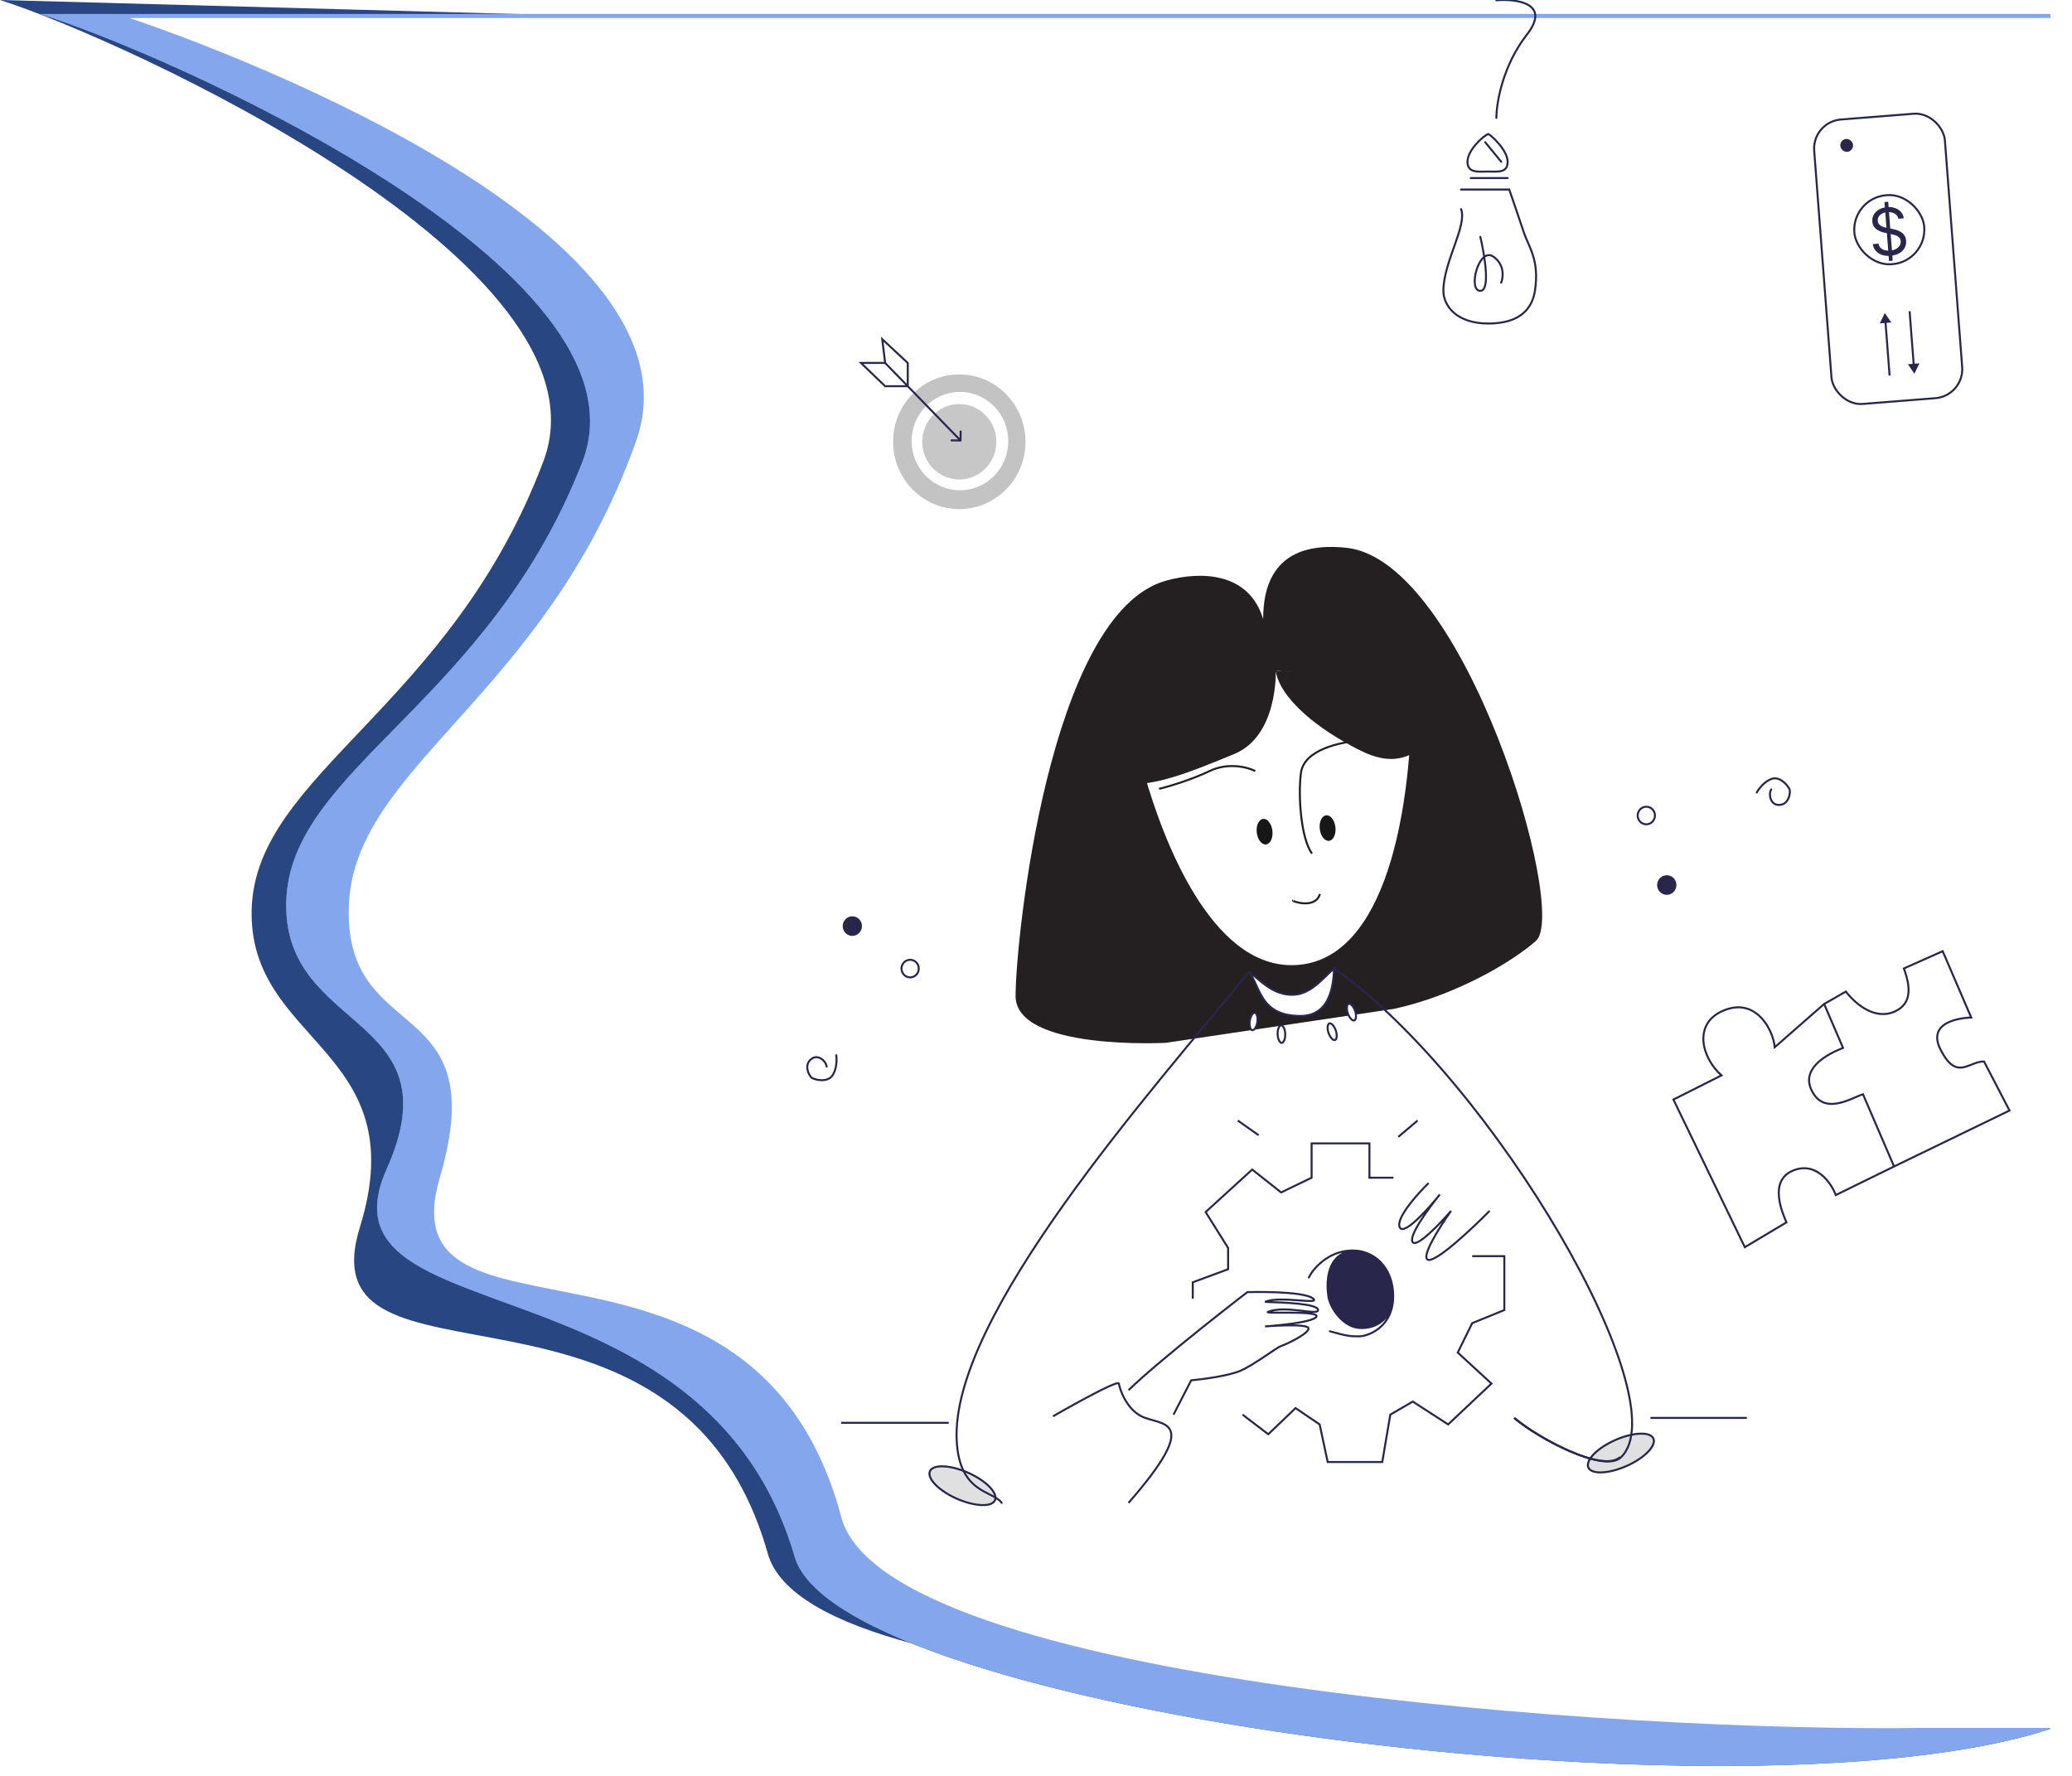 <?xml version="1.0" encoding="UTF-8"?> <svg xmlns="http://www.w3.org/2000/svg" width="231" height="198" viewBox="0 0 231 198" fill="none"><path d="M60.589 51.407C68.836 29.447 13.592 4.317 0 0L221.858 6.027V189.315H206.281C172.683 189.795 90.589 190.94 85.598 173.22C75.748 138.245 33.798 157.192 40.127 136.806C46.312 116.883 27.602 116.376 28.06 101.324C28.518 86.271 50.281 78.855 60.589 51.407Z" fill="#284682"></path><g filter="url(#filter0_d_874_40)"><path d="M67.375 49.957C75.742 28.429 20.703 4.237 6.912 0.005H231V185.161V191.21C197.393 202.276 96.121 189.407 91.057 172.034C81.063 137.745 37.117 147.678 45.567 128.776C53.346 111.375 33.906 113.653 34.371 98.895C34.836 84.138 56.916 76.868 67.375 49.957Z" fill="#83A6EC"></path><path d="M67.375 49.957C75.742 28.429 20.703 4.237 6.912 0.005H231V185.161V191.21C197.393 202.276 96.121 189.407 91.057 172.034C81.063 137.745 37.117 147.678 45.567 128.776C53.346 111.375 33.906 113.653 34.371 98.895C34.836 84.138 56.916 76.868 67.375 49.957Z" fill="#676B74"></path><path d="M67.375 49.957C75.742 28.429 20.703 4.237 6.912 0.005H231V185.161V191.21C197.393 202.276 96.121 189.407 91.057 172.034C81.063 137.745 37.117 147.678 45.567 128.776C53.346 111.375 33.906 113.653 34.371 98.895C34.836 84.138 56.916 76.868 67.375 49.957Z" fill="#83A6EC"></path></g><g filter="url(#filter1_d_874_40)"><path d="M72.245 47.201C80.363 24.36 29.136 4.49 15.756 0H231V190.645H215.666C182.592 191.144 100.047 185.591 95.134 167.16C85.437 130.78 44.141 150.489 50.371 129.284C56.46 108.562 39.772 114.778 40.223 99.121C40.674 83.465 62.097 75.751 72.245 47.201Z" fill="white"></path></g><path d="M113.224 111.038C113.224 117.17 129.993 116.268 129.993 116.268L155.414 112.481C162.094 111.038 168.423 107.38 171.236 104.906C174.927 101.66 163.325 62.522 150.14 61.079C142.019 60.191 140.823 65.368 140.823 69.015C139.241 63.785 133.878 63.657 129.993 64.74C116.915 68.387 113.224 104.906 113.224 111.038Z" fill="#241F21"></path><path d="M143.988 107.611C134.968 107.611 129.69 93.663 127.639 86.509L142.406 74.786L157.417 76.322C157.417 92.822 153.656 107.611 143.988 107.611Z" fill="white"></path><path d="M144.163 100.397C143.812 100.397 146.624 101.479 147.152 99.676" stroke="#241F21" stroke-width="0.224"></path><path d="M139.944 85.969C139.124 85.548 136.956 84.959 134.846 85.969C132.737 86.979 130.217 87.712 129.221 87.953" stroke="#241F21" stroke-width="0.224"></path><path d="M151.899 82.542C149.262 82.722 145.394 83.624 145.043 86.149C144.691 88.674 145.043 93.544 146.273 95.167" stroke="#241F21" stroke-width="0.224"></path><ellipse cx="0.879" cy="1.432" rx="0.879" ry="1.432" transform="matrix(0.992 -0.122 0.117 0.993 139.944 91.412)" fill="#171717"></ellipse><ellipse cx="0.879" cy="1.432" rx="0.879" ry="1.432" transform="matrix(0.992 -0.122 0.117 0.993 146.969 91.011)" fill="#171717"></ellipse><path d="M142.23 74.786C142.23 74.786 142.512 82.052 137.59 84.072C132.668 86.092 127.99 88.072 124.475 87.231L142.23 74.786L163.959 75.956C158.158 87.231 154.115 85.154 149.72 82.629C145.401 80.147 142.523 77.131 142.23 74.786Z" fill="#241F21"></path><path d="M162.888 23.318C163.605 25.14 160.919 29.2 160.919 32.427C160.919 34.067 162.351 36.071 165.932 36.071C169.513 36.071 170.823 34.367 171.124 32.427C171.661 28.966 170.408 27.508 169.871 25.869C169.441 24.557 168.618 22.165 168.26 21.132H162.888M165.574 15.849L166.469 16.942L167.364 18.035M165.037 26.415C165.514 28.419 166.183 32.427 165.037 32.427C163.605 32.427 164.858 27.508 166.469 28.601C167.758 29.476 167.603 30.909 167.364 31.516M165.932 14.938C165.395 15.121 163.605 16.724 163.605 18.035C163.605 19.347 164.858 19.128 165.932 19.128C167.006 19.128 168.08 19.311 168.08 18.035C168.08 16.76 166.29 15.121 165.932 14.938Z" stroke="#28274B" stroke-width="0.223" stroke-linecap="round"></path><path d="M163.963 19.856H168.081" stroke="#28274B" stroke-width="0.223" stroke-linecap="round"></path><path d="M166.827 0.032C169.095 -0.15 172.95 0.36 170.229 3.858C167.507 7.355 166.827 11.509 166.827 13.148" stroke="#28274B" stroke-width="0.223" stroke-linecap="round"></path><g filter="url(#filter2_f_874_40)"><ellipse cx="3.956" cy="1.978" rx="3.956" ry="1.978" transform="matrix(0.862 0.507 -0.862 0.507 105.595 162.642)" fill="#E0E0E0"></ellipse><path d="M110.616 167.595C110.201 167.839 109.46 167.875 108.55 167.697C107.648 167.521 106.621 167.139 105.691 166.593C104.761 166.046 104.112 165.444 103.811 164.914C103.508 164.379 103.571 163.944 103.986 163.7C104.4 163.456 105.141 163.419 106.052 163.598C106.954 163.774 107.98 164.155 108.91 164.702C109.84 165.248 110.489 165.851 110.79 166.381C111.093 166.916 111.031 167.351 110.616 167.595Z" stroke="#28274B" stroke-width="0.223"></path></g><g filter="url(#filter3_f_874_40)"><ellipse cx="3.956" cy="1.978" rx="3.956" ry="1.978" transform="matrix(0.862 -0.507 0.862 0.507 175.59 163.006)" fill="#E0E0E0"></ellipse><path d="M184.021 160.056C184.436 160.3 184.499 160.735 184.195 161.27C183.895 161.8 183.246 162.403 182.316 162.949C181.385 163.496 180.359 163.877 179.457 164.054C178.547 164.232 177.806 164.195 177.391 163.951C176.976 163.708 176.914 163.273 177.217 162.738C177.518 162.208 178.167 161.605 179.097 161.058C180.027 160.512 181.053 160.131 181.955 159.954C182.866 159.776 183.606 159.813 184.021 160.056Z" stroke="#28274B" stroke-width="0.223"></path></g><path d="M93.769 158.635H105.765" stroke="#28274B" stroke-width="0.223"></path><path d="M184.004 158.088H194.747" stroke="#28274B" stroke-width="0.223"></path><path d="M137.992 124.932L140.319 126.571" stroke="#28274B" stroke-width="0.223"></path><path d="M155.895 126.753L158.044 124.932" stroke="#28274B" stroke-width="0.223"></path><path d="M92.158 118.922C92.098 118.315 91.263 117.556 90.546 118.011C89.472 118.694 90.258 120.05 90.546 120.197C90.904 120.379 91.876 120.631 92.516 120.197C93.156 119.763 93.351 118.497 93.232 117.646" stroke="#28274B" stroke-width="0.223" stroke-linecap="round"></path><path d="M197.466 88.017C197.15 88.536 197.359 89.655 198.2 89.737C199.461 89.861 199.649 88.298 199.507 88.003C199.332 87.637 198.712 86.835 197.944 86.783C197.177 86.732 196.265 87.615 195.851 88.364" stroke="#28274B" stroke-width="0.223" stroke-linecap="round"></path><path d="M102.431 107.991C102.431 108.535 101.998 108.973 101.468 108.973C100.938 108.973 100.505 108.535 100.505 107.991C100.505 107.448 100.938 107.01 101.468 107.01C101.998 107.01 102.431 107.448 102.431 107.991Z" stroke="#28274B" stroke-width="0.223"></path><path d="M182.777 90.329C183.101 89.899 183.706 89.818 184.128 90.147C184.55 90.476 184.63 91.092 184.306 91.522C183.982 91.952 183.377 92.033 182.955 91.704C182.533 91.375 182.453 90.759 182.777 90.329Z" stroke="#28274B" stroke-width="0.223"></path><path d="M95.985 103.254C95.985 103.798 95.552 104.236 95.022 104.236C94.493 104.236 94.06 103.798 94.06 103.254C94.06 102.71 94.493 102.273 95.022 102.273C95.552 102.273 95.985 102.71 95.985 103.254Z" fill="#28274B" stroke="#28274B" stroke-width="0.223"></path><path d="M185.059 98.079C185.383 97.649 185.988 97.568 186.41 97.897C186.832 98.226 186.912 98.842 186.588 99.272C186.264 99.702 185.659 99.783 185.237 99.454C184.815 99.125 184.734 98.509 185.059 98.079Z" fill="#28274B" stroke="#28274B" stroke-width="0.223"></path><path d="M139.245 108.355C140.558 110.116 140.498 113.273 144.974 113.273C148.376 113.273 148.653 109.727 148.734 107.99C147.665 108.84 146.254 110.814 144.258 110.905C141.944 111.01 140.558 109.326 139.245 108.355Z" fill="white"></path><path d="M168.786 158.088C171.591 160.456 178.741 164.209 180.603 162.46M148.734 107.99C148.73 108.103 148.74 107.861 148.734 107.99ZM148.734 107.99C148.653 109.727 148.376 113.273 144.974 113.273C140.498 113.273 140.558 110.116 139.245 108.355C140.558 109.326 141.944 111.01 144.258 110.905C146.254 110.814 147.665 108.84 148.734 107.99Z" stroke="#28274B" stroke-width="0.223"></path><path d="M168.882 158.122C171.687 160.49 178.836 164.243 180.698 162.494C187.323 156.272 166.554 120.594 148.829 108.024M148.829 108.024C148.825 108.138 148.835 107.895 148.829 108.024Z" stroke="#28274B" stroke-width="0.223"></path><path d="M132.979 144.789V142.967L136.917 141.51V139.141L134.411 135.134L139.603 130.397L142.826 132.948L146.227 131.308V127.482H152.673V131.308H155.358" stroke="#28274B" stroke-width="0.223"></path><path d="M138.529 157.723L141.393 159.91L144.437 156.995L147.123 158.816L148.018 163.006H154.105L155 157.723L157.507 156.266L161.446 158.816L166.28 154.262L162.52 150.801L164.131 147.522L167.712 146.064V140.053H164.131" stroke="#28274B" stroke-width="0.223"></path><path d="M160.322 133.428C160.391 133.344 160.457 133.262 160.52 133.183C160.457 133.261 160.39 133.342 160.322 133.428Z" fill="white"></path><path d="M159.267 131.908C158.013 133.123 155.614 135.807 156.044 136.827C156.474 137.847 159.207 134.823 160.52 133.183C159.326 134.641 157.047 137.738 157.476 138.466C157.906 139.195 160.52 136.463 161.773 135.005C160.52 136.766 158.264 140.325 159.267 140.47C160.269 140.616 164.22 136.888 166.07 135.005" stroke="#28274B" stroke-width="0.223"></path><path d="M139.245 108.355C128.264 121.776 105.943 146.794 106.66 160.639C106.967 166.576 110.718 166.165 111.673 167.561" stroke="#28274B" stroke-width="0.223" stroke-linecap="round"></path><path d="M117.402 157.906C117.402 157.906 124.666 153.716 124.743 154.263C124.819 154.81 125.53 157.032 127.249 157.906C129.398 159 134.232 157.906 125.817 167.562" stroke="#28274B" stroke-width="0.223"></path><path d="M141.22 147.874C141.102 147.883 141.035 147.887 141.035 147.887C141.035 147.887 141.102 147.882 141.22 147.874Z" fill="white"></path><path d="M125.817 154.992C129.577 151.349 139.066 144.062 139.066 144.062C139.066 144.062 145.332 143.88 146.407 144.79C147.266 145.519 142.647 144.426 141.035 145.155C143.065 145.215 146.944 145.337 146.944 146.066C146.944 146.726 143.422 145.489 141.393 146.248C140.625 146.536 147.123 146.066 146.765 146.794C146.407 147.523 141.035 147.887 141.035 147.887C141.035 147.887 145.69 147.523 145.869 148.07C146.048 148.616 143.526 149.836 142.826 150.074C142.289 150.256 139.961 152.077 138.35 152.806C137.061 153.389 134.113 153.778 132.8 153.899L130.83 157.725" stroke="#28274B" stroke-width="0.223"></path><path d="M155.321 144.497C155.321 146.877 153.518 148.217 151.524 148.057C149.681 147.91 148.268 145.808 148.088 144.497C147.907 143.185 147.84 140.378 150.077 139.615C152.97 138.628 155.321 142.116 155.321 144.497Z" fill="#28274B"></path><path d="M155.321 144.497C155.321 146.877 153.518 148.217 151.524 148.057C149.681 147.91 148.268 145.808 148.088 144.497C147.907 143.185 147.84 140.378 150.077 139.615C152.97 138.628 155.321 142.116 155.321 144.497ZM155.321 144.497C155.321 141.498 153.332 139.249 150.439 139.437C148.124 139.587 146.46 141.311 145.917 142.435M155.321 144.497C155.321 148.057 152.428 148.994 151.524 148.994C150.619 148.994 150.258 148.994 148.268 148.432" stroke="#28274B" stroke-width="0.223" stroke-linecap="round"></path><path d="M139.895 112.917C139.977 112.929 140.071 113.016 140.135 113.214C140.196 113.405 140.217 113.666 140.175 113.951C140.134 114.237 140.04 114.481 139.927 114.646C139.81 114.817 139.695 114.871 139.613 114.859C139.532 114.847 139.437 114.761 139.374 114.563C139.312 114.372 139.292 114.11 139.333 113.825C139.375 113.539 139.468 113.295 139.581 113.131C139.699 112.96 139.814 112.905 139.895 112.917Z" fill="white" stroke="#28274B" stroke-width="0.223"></path><path d="M142.829 114.315C142.911 114.312 143.019 114.38 143.117 114.563C143.211 114.74 143.278 114.993 143.287 115.282C143.297 115.57 143.248 115.828 143.166 116.01C143.08 116.2 142.977 116.274 142.895 116.277C142.812 116.28 142.704 116.213 142.606 116.029C142.512 115.853 142.446 115.599 142.437 115.311C142.427 115.023 142.476 114.765 142.558 114.583C142.644 114.393 142.747 114.318 142.829 114.315Z" fill="white" stroke="#28274B" stroke-width="0.223"></path><path d="M148.203 114.105C148.281 114.078 148.404 114.11 148.551 114.255C148.692 114.395 148.829 114.617 148.923 114.89C149.016 115.162 149.044 115.423 149.019 115.622C148.993 115.828 148.916 115.931 148.838 115.959C148.76 115.987 148.637 115.955 148.49 115.809C148.349 115.669 148.212 115.447 148.118 115.175C148.025 114.902 147.997 114.642 148.022 114.443C148.048 114.236 148.125 114.133 148.203 114.105Z" fill="white" stroke="#28274B" stroke-width="0.223"></path><path d="M150.351 111.919C150.43 111.891 150.552 111.923 150.699 112.069C150.841 112.209 150.978 112.431 151.071 112.703C151.164 112.975 151.192 113.236 151.167 113.435C151.141 113.642 151.064 113.745 150.986 113.772C150.908 113.8 150.785 113.768 150.638 113.623C150.497 113.483 150.36 113.261 150.267 112.988C150.173 112.716 150.145 112.455 150.17 112.256C150.197 112.049 150.273 111.947 150.351 111.919Z" fill="white" stroke="#28274B" stroke-width="0.223"></path><path d="M210.598 29.098L210.094 22.526L210.508 22.493L211.012 29.065L210.598 29.098ZM211.638 24.387C211.588 24.129 211.449 23.937 211.223 23.81C210.997 23.684 210.727 23.633 210.414 23.658C210.186 23.676 209.988 23.729 209.823 23.818C209.658 23.907 209.534 24.021 209.448 24.16C209.364 24.3 209.328 24.453 209.341 24.621C209.352 24.761 209.394 24.879 209.467 24.975C209.542 25.069 209.634 25.145 209.744 25.204C209.853 25.26 209.966 25.306 210.084 25.339C210.201 25.371 210.309 25.396 210.407 25.414L210.943 25.516C211.08 25.542 211.234 25.579 211.403 25.63C211.575 25.68 211.74 25.754 211.9 25.851C212.061 25.947 212.198 26.075 212.31 26.237C212.422 26.398 212.488 26.602 212.507 26.849C212.529 27.133 212.475 27.395 212.346 27.636C212.219 27.877 212.021 28.076 211.753 28.234C211.486 28.391 211.153 28.485 210.757 28.517C210.387 28.546 210.062 28.511 209.781 28.411C209.503 28.311 209.278 28.158 209.107 27.953C208.937 27.748 208.831 27.502 208.789 27.216L209.435 27.165C209.467 27.362 209.545 27.521 209.669 27.642C209.795 27.762 209.949 27.846 210.13 27.895C210.313 27.942 210.507 27.958 210.712 27.942C210.951 27.923 211.163 27.866 211.347 27.773C211.531 27.677 211.673 27.554 211.773 27.403C211.873 27.25 211.915 27.078 211.901 26.887C211.887 26.712 211.828 26.574 211.724 26.472C211.62 26.37 211.487 26.291 211.325 26.235C211.164 26.179 210.99 26.133 210.804 26.096L210.154 25.961C209.742 25.875 209.409 25.732 209.157 25.532C208.905 25.331 208.765 25.054 208.738 24.7C208.715 24.405 208.774 24.142 208.913 23.911C209.055 23.678 209.253 23.49 209.51 23.347C209.768 23.203 210.062 23.117 210.391 23.091C210.724 23.065 211.025 23.102 211.293 23.203C211.561 23.302 211.779 23.45 211.947 23.647C212.116 23.844 212.215 24.074 212.243 24.339L211.638 24.387Z" fill="#28274B"></path><rect width="1.419" height="1.444" rx="0.71" transform="matrix(0.997 -0.079 0.076 0.997 205.116 15.547)" fill="#28274B"></rect><rect x="0.12" y="0.102" width="7.818" height="7.717" rx="3.858" transform="matrix(0.997 -0.079 0.076 0.997 206.312 21.979)" stroke="#28274B" stroke-width="0.223"></rect><path d="M210.129 34.894L209.572 36.056L210.856 35.954L210.129 34.894ZM210.775 41.858L210.317 35.885L210.094 35.903L210.552 41.876L210.775 41.858Z" fill="#28274B"></path><path d="M213.43 41.669L213.987 40.506L212.703 40.608L213.43 41.669ZM212.784 34.704L213.242 40.677L213.465 40.66L213.007 34.687L212.784 34.704Z" fill="#28274B"></path><rect x="0.12" y="0.102" width="14.615" height="31.81" rx="3.233" transform="matrix(0.997 -0.079 0.076 0.997 201.885 13.487)" stroke="#28274B" stroke-width="0.223"></rect><ellipse cx="106.947" cy="49.255" rx="7.38" ry="7.509" fill="#C3C3C3"></ellipse><ellipse cx="107.021" cy="49.18" rx="5.387" ry="5.481" fill="white"></ellipse><ellipse cx="106.947" cy="49.256" rx="4.133" ry="4.205" fill="#C7C7C7"></ellipse><path d="M107.086 49.224C107.148 49.225 107.198 49.176 107.199 49.114L107.213 48.111C107.214 48.049 107.165 47.999 107.103 47.998C107.042 47.997 106.991 48.046 106.99 48.108L106.978 48.999L106.086 48.987C106.024 48.986 105.974 49.035 105.973 49.097C105.972 49.158 106.021 49.209 106.083 49.21L107.086 49.224ZM98.682 43.06L98.605 43.141L98.637 43.172H98.682V43.06ZM95.988 40.466V40.355H95.711L95.91 40.547L95.988 40.466ZM98.359 37.818L98.435 37.737L98.211 37.529L98.248 37.832L98.359 37.818ZM101.204 40.466H101.315V40.418L101.28 40.385L101.204 40.466ZM98.602 40.544L101.124 43.138L101.284 42.982L98.762 40.389L98.602 40.544ZM101.124 43.138L107.008 49.19L107.168 49.035L101.284 42.982L101.124 43.138ZM101.204 42.949H98.682V43.172H101.204V42.949ZM98.759 42.98L96.065 40.386L95.91 40.547L98.605 43.141L98.759 42.98ZM95.988 40.578H98.682V40.355H95.988V40.578ZM98.283 37.9L101.128 40.548L101.28 40.385L98.435 37.737L98.283 37.9ZM101.092 40.466V43.06H101.315V40.466H101.092ZM98.248 37.832L98.571 40.48L98.793 40.453L98.469 37.805L98.248 37.832Z" fill="#28274B"></path><path d="M203.367 111.938L197.859 116.76C197.679 114.76 195.707 111.081 192.037 112.718C188.745 114.186 189.705 117.917 191.92 119.901L186.565 122.594L194.524 139.054L199.165 136.286C198.688 135.178 197.198 131.715 199.808 130.552C202.419 129.389 204.17 131.877 204.661 133.243L211.163 130.056M203.367 111.938L205.474 116.834C203.67 117.538 200.895 119.07 201.9 121.407C203.22 124.474 206.314 122.477 207.694 121.995L211.163 130.056M203.367 111.938L205.785 110.555C207.01 112.122 209.13 113.719 211.218 112.789C213.306 111.859 212.912 109.798 212.258 107.977L216.582 106.051L219.765 113.448C219.765 113.448 214.537 113.499 216.352 117.039C218.167 120.579 219.466 118.325 221.193 118.348L224.033 123.818L211.163 130.056" stroke="#28274B" stroke-width="0.223" stroke-linecap="round"></path><defs><filter id="filter0_d_874_40" x="3.345" y="0.005" width="227.655" height="198" filterUnits="userSpaceOnUse" color-interpolation-filters="sRGB"><feFlood flood-opacity="0" result="BackgroundImageFix"></feFlood><feColorMatrix in="SourceAlpha" type="matrix" values="0 0 0 0 0 0 0 0 0 0 0 0 0 0 0 0 0 0 127 0" result="hardAlpha"></feColorMatrix><feOffset dx="-2.453" dy="1.561"></feOffset><feGaussianBlur stdDeviation="0.557"></feGaussianBlur><feComposite in2="hardAlpha" operator="out"></feComposite><feColorMatrix type="matrix" values="0 0 0 0 0.121 0 0 0 0 0.209 0 0 0 0 0.385 0 0 0 0.4 0"></feColorMatrix><feBlend mode="normal" in2="BackgroundImageFix" result="effect1_dropShadow_874_40"></feBlend><feBlend mode="normal" in="SourceGraphic" in2="effect1_dropShadow_874_40" result="shape"></feBlend></filter><filter id="filter1_d_874_40" x="12.634" y="0" width="218.811" height="194.465" filterUnits="userSpaceOnUse" color-interpolation-filters="sRGB"><feFlood flood-opacity="0" result="BackgroundImageFix"></feFlood><feColorMatrix in="SourceAlpha" type="matrix" values="0 0 0 0 0 0 0 0 0 0 0 0 0 0 0 0 0 0 127 0" result="hardAlpha"></feColorMatrix><feOffset dx="-1.338" dy="2.007"></feOffset><feGaussianBlur stdDeviation="0.892"></feGaussianBlur><feComposite in2="hardAlpha" operator="out"></feComposite><feColorMatrix type="matrix" values="0 0 0 0 0.244 0 0 0 0 0.313 0 0 0 0 0.451 0 0 0 0.53 0"></feColorMatrix><feBlend mode="normal" in2="BackgroundImageFix" result="effect1_dropShadow_874_40"></feBlend><feBlend mode="normal" in="SourceGraphic" in2="effect1_dropShadow_874_40" result="shape"></feBlend></filter><filter id="filter2_f_874_40" x="101.479" y="161.399" width="11.643" height="8.496" filterUnits="userSpaceOnUse" color-interpolation-filters="sRGB"><feFlood flood-opacity="0" result="BackgroundImageFix"></feFlood><feBlend mode="normal" in="SourceGraphic" in2="BackgroundImageFix" result="shape"></feBlend><feGaussianBlur stdDeviation="1.003" result="effect1_foregroundBlur_874_40"></feGaussianBlur></filter><filter id="filter3_f_874_40" x="174.885" y="157.756" width="11.643" height="8.496" filterUnits="userSpaceOnUse" color-interpolation-filters="sRGB"><feFlood flood-opacity="0" result="BackgroundImageFix"></feFlood><feBlend mode="normal" in="SourceGraphic" in2="BackgroundImageFix" result="shape"></feBlend><feGaussianBlur stdDeviation="1.003" result="effect1_foregroundBlur_874_40"></feGaussianBlur></filter></defs></svg> 